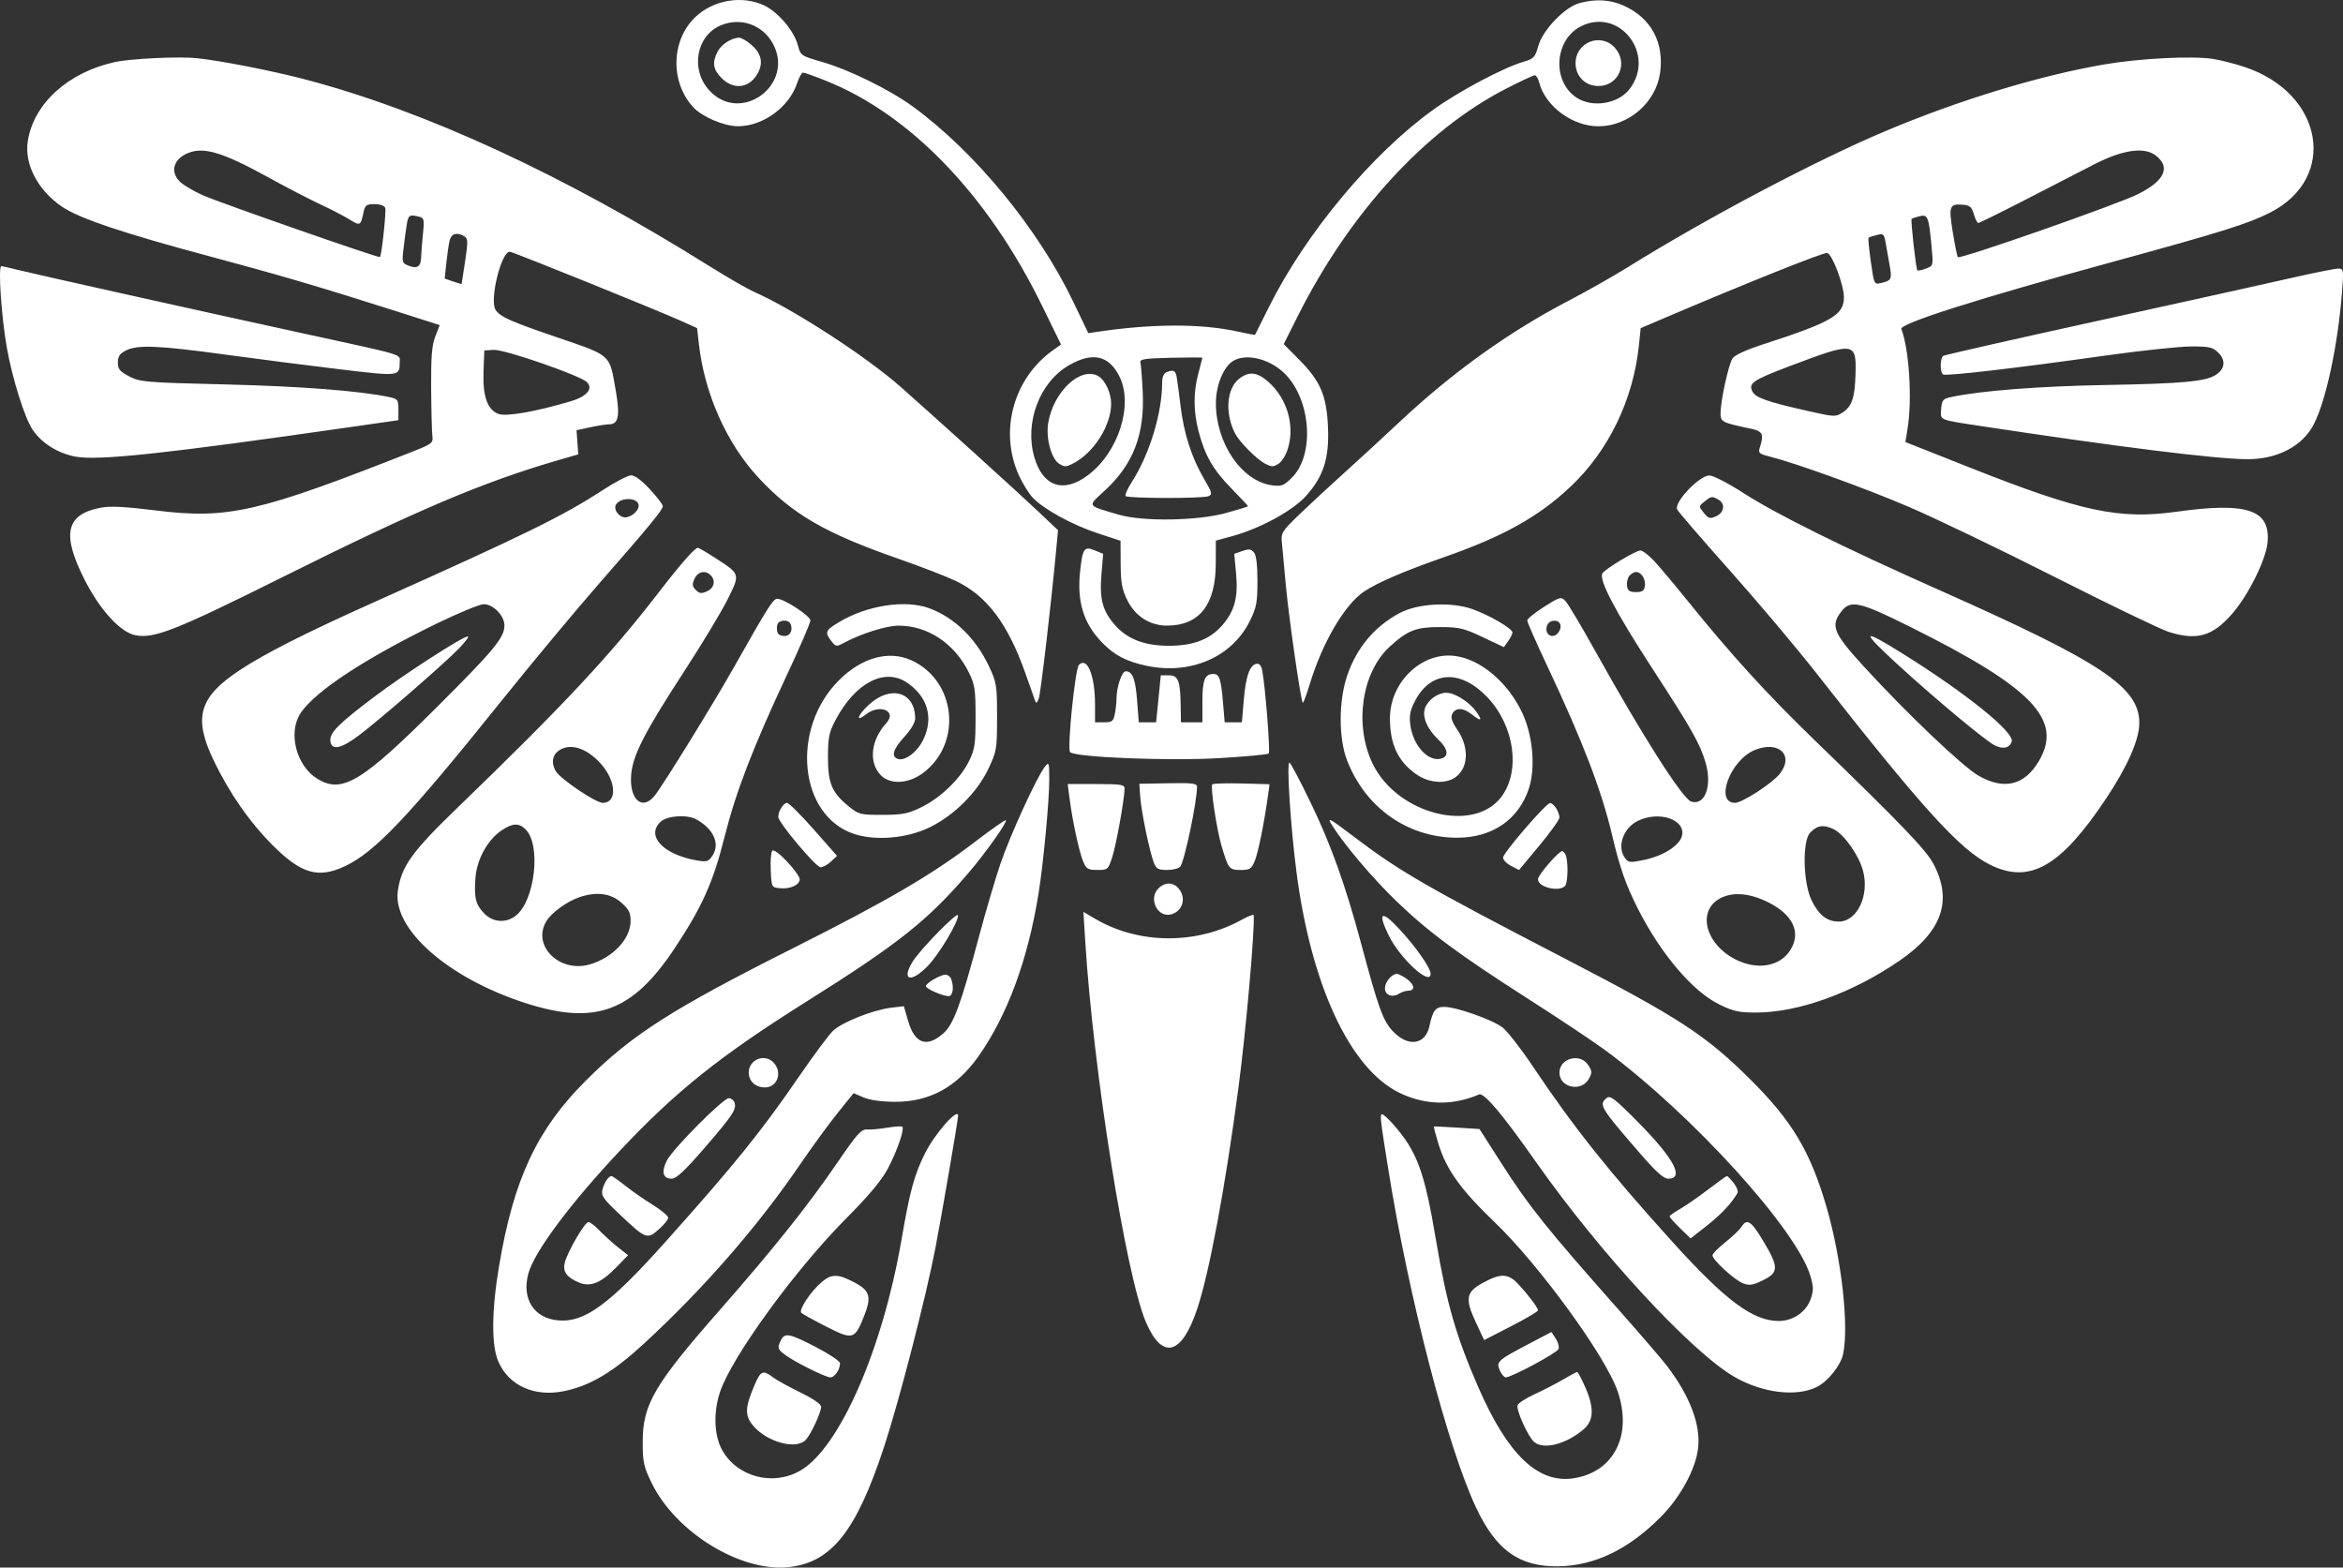 <?xml version="1.0" encoding="UTF-8"?> <svg xmlns="http://www.w3.org/2000/svg" width="710" height="475" viewBox="0 0 710 475" fill="none"><rect x="0" y="0" width="710" height="475" fill="#333333" stroke="none"/><path fill-rule="evenodd" clip-rule="evenodd" d="M492.086 1.728C500.33 5.466 504.324 12.864 503.06 22.059C501.823 31.049 493.499 38.268 484.371 38.268C476.478 38.268 468.222 32.152 466.419 24.97C466.122 23.782 465.52 22.811 465.083 22.811C464.646 22.811 460.721 24.644 456.361 26.884C431.884 39.458 408.996 64.466 393.219 95.876L389.006 104.266L393.603 108.893C400.124 115.456 401.999 119.814 402.417 129.383C402.832 138.872 401.074 144.372 395.725 150.321C391.727 154.767 381.885 160.132 373.52 162.424L368.436 163.818L368.418 170.802C368.386 183.314 363.395 189.609 353.537 189.57C348.404 189.55 344.021 186.723 341.626 181.89C339.986 178.579 339.622 176.606 339.593 170.863L339.557 163.867L332.653 161.598C324.963 159.071 316.296 154.322 312.962 150.809C311.756 149.539 309.861 146.487 308.751 144.026C302.709 130.635 307.1 114.61 319.151 106.074L321.523 104.395L315.733 92.555C299.431 59.215 275.908 34.731 250.344 24.495C246.915 23.121 243.77 21.998 243.357 21.998C242.944 21.998 242.129 23.442 241.547 25.206C239.152 32.462 231.202 38.252 223.635 38.252C219.445 38.252 212.746 35.403 210.06 32.477C203.039 24.833 203.347 12.157 210.724 5.159C216.147 0.012 224.712 -1.475 231.409 1.567C235.611 3.476 240.566 9.23 241.725 13.548C242.618 16.872 242.664 16.905 249.196 18.783C257.27 21.104 269.679 27.211 276.613 32.277C295.514 46.085 314.601 69.303 325.195 91.374L329.795 100.957L332.642 100.531C349.149 98.065 363.993 98.033 374.935 100.441C377.84 101.08 380.259 101.538 380.313 101.459C380.365 101.38 382.231 97.651 384.457 93.172C395.599 70.754 415.729 46.578 434.407 33.181C442.197 27.595 455.599 20.488 461.708 18.704C464.769 17.811 465.188 17.365 466.134 13.985C467.517 9.046 474.116 2.169 478.663 0.929C483.517 -0.395 487.991 -0.129 492.086 1.728ZM479.086 7.966C471.001 12.028 470.218 24.651 477.745 29.583C482.54 32.725 490.235 31.522 493.725 27.085C501.96 16.616 490.821 2.07 479.086 7.966ZM218.458 7.663C210.975 10.789 209.14 21.08 214.939 27.394C224.544 37.85 241.101 25.483 234.122 13.066C230.967 7.451 224.392 5.183 218.458 7.663ZM227.551 13.453C230.623 16.038 231.352 18.873 229.745 21.981C227.311 26.689 222.445 27.441 218.692 23.687C216.054 21.05 215.739 18.961 217.473 15.607C218.598 13.431 221.74 11.422 224.018 11.422C224.633 11.422 226.224 12.336 227.551 13.453ZM489.277 14.388C493.534 18.982 490.55 26.065 484.357 26.065C480.39 26.065 477.443 23.118 477.443 19.15C477.443 12.837 485.016 9.79 489.277 14.388ZM670.743 17.872C673.033 18.239 677.296 19.335 680.216 20.307C704.065 28.244 708.57 53.876 687.964 64.389C681.256 67.81 673.348 70.287 639.99 79.41C599.105 90.593 575.551 98.08 576.172 99.696C578.54 105.87 579.487 120.989 578.057 129.833L577.393 133.944L597.174 141.779C630.607 155.019 642.171 157.486 659.488 155.07C681.058 152.06 688.091 154.447 687.13 164.451C686.628 169.681 681.257 180.447 676.356 186.05C670.415 192.842 665.676 194.172 657.113 191.451C654.713 190.688 639.205 183.214 622.65 174.84C606.096 166.466 586.145 156.881 578.315 153.538C565.019 147.863 544.182 140.335 536.176 138.315C533.074 137.533 532.744 137.23 533.266 135.645C534.583 131.647 534.14 130.649 530.726 129.935C521.805 128.067 521.371 127.85 521.371 125.248C521.371 121.593 523.782 110.498 524.98 108.638C525.653 107.593 529.052 106.031 534.479 104.273C555.101 97.589 558.829 95.401 558.758 90.02C558.708 86.181 555.201 76.952 553.68 76.656C552.563 76.439 529.018 85.854 504.189 96.444L497.176 99.436L496.653 104.538C494.958 121.078 487.461 136.594 475.896 147.493C466.219 156.614 455.55 162.556 437.563 168.843C425.424 173.085 417.404 176.532 413.352 179.249C407.468 183.193 400.698 194.741 396.893 207.321C395.905 210.589 394.953 213.119 394.777 212.944C394.166 212.332 390.48 186.66 389.612 176.974C389.132 171.605 388.604 165.881 388.439 164.254C388.162 161.523 388.556 160.891 393.54 156.073C396.511 153.201 402.58 147.577 407.027 143.575C411.475 139.572 419.162 132.497 424.111 127.853C440.118 112.827 457.316 100.501 475.409 91.085C480.778 88.292 488.907 83.682 493.474 80.842C517.6 65.839 550.734 48.364 571.807 39.528C593.997 30.225 617.8 22.981 637.413 19.565C648.216 17.684 664.432 16.86 670.743 17.872ZM59.718 17.633C67.202 18.448 82.382 21.422 92.257 24.008C128.789 33.575 170.713 52.929 215.094 80.716C220.463 84.078 226.57 87.586 228.666 88.511C240.506 93.742 262.635 108.116 273.051 117.34C285.428 128.302 308.567 149.26 314.619 154.991L320.613 160.668L320.078 166.38C318.498 183.249 315.4 209.779 314.806 211.549C314.309 213.026 314 213.249 313.68 212.362C313.438 211.691 312.073 207.847 310.649 203.82C305.36 188.865 298.94 180.412 289.498 175.97C286.606 174.609 278.882 171.627 272.333 169.344C250.032 161.568 240.166 155.856 229.838 144.738C220.209 134.373 213.486 119.292 211.783 104.233L211.238 99.417L206.423 97.256C198.894 93.877 155.972 76.532 154.57 76.303C151.935 75.871 148.175 91.198 150.23 93.995C151.773 96.094 154.715 97.401 168.526 102.122C185.503 107.923 184.637 107.147 186.583 118.307C187.929 126.029 187.438 128.569 184.599 128.569C183.742 128.569 181.166 128.971 178.875 129.462L174.708 130.357L174.97 134.017L175.233 137.677L168.725 139.57C146.401 146.063 126.224 154.63 85.922 174.725C53.39 190.945 46.761 193.574 41.082 192.502C36.541 191.645 30.396 184.974 25.72 175.826C18.603 161.902 19.917 155.849 30.488 153.849C33.447 153.289 37.802 153.502 47.088 154.66C69.087 157.403 78.27 155.3 125.203 136.77C130.963 134.496 131.288 134.234 131.017 132.076C130.859 130.818 130.694 124.298 130.651 117.587C130.59 108.05 130.865 104.633 131.912 101.947L133.251 98.51L118.042 93.663C97.199 87.018 83.856 83.103 63.785 77.745C37.855 70.823 24.125 66.226 18.91 62.72C11.507 57.744 7.329 49.804 8.416 42.777C10.178 31.383 20.708 21.848 34.906 18.791C39.751 17.747 54.461 17.061 59.718 17.633ZM634.487 49.858C630.661 51.827 621.362 56.614 613.821 60.496C606.28 64.378 599.834 67.555 599.498 67.555C599.162 67.555 598.549 66.366 598.134 64.911C597.525 62.773 596.918 62.226 594.966 62.055C590.714 61.682 590.456 62.347 591.751 70.341C592.392 74.305 593.086 77.717 593.294 77.924C593.993 78.624 641.544 61.987 647.868 58.83C655.902 54.819 657.83 50.732 653.359 47.189C649.843 44.404 643.283 45.331 634.487 49.858ZM56.116 46.78C52.335 48.735 51.689 52.395 54.636 55.163C55.644 56.11 58.661 57.889 61.342 59.116C65.896 61.201 114.773 78.257 115.141 77.889C115.66 77.371 117.101 63.931 116.739 62.988C116.485 62.328 115.141 61.86 113.498 61.86C110.989 61.86 110.63 62.142 110.123 64.504C109.282 68.425 109.116 68.502 105.844 66.467C104.188 65.437 100.282 63.413 97.166 61.968C94.049 60.523 87.102 56.922 81.728 53.967C66.811 45.762 61.153 44.175 56.116 46.78ZM579.28 66.319C578.941 66.657 580.598 81.498 581.02 81.921C581.198 82.098 582.361 81.857 583.604 81.384C585.863 80.526 585.865 80.517 585.327 74.719C584.485 65.662 584.18 64.896 581.67 65.525C580.498 65.82 579.422 66.177 579.28 66.319ZM123.303 67.758C123.053 69.213 122.605 72.5 122.307 75.065C121.779 79.62 121.818 79.748 124.027 80.588C126.549 81.547 127.609 80.679 127.632 77.64C127.638 76.699 127.875 73.715 128.158 71.008C128.615 66.632 128.503 66.045 127.141 65.696C124.152 64.929 123.752 65.144 123.303 67.758ZM566.228 72.05C566.065 72.213 566.376 75.475 566.919 79.301C567.903 86.237 567.912 86.254 570.06 85.749C573.219 85.006 573.389 84.628 572.582 80.165C572.177 77.927 571.632 74.874 571.369 73.377C570.934 70.901 570.697 70.707 568.707 71.207C567.506 71.508 566.39 71.888 566.228 72.05ZM136.264 72.823C135.985 73.93 135.533 76.989 135.258 79.621L134.758 84.407L137.302 85.295C138.702 85.782 139.866 86.109 139.891 86.02C139.914 85.932 140.393 82.817 140.952 79.1C141.85 73.139 141.82 72.252 140.704 71.599C138.459 70.285 136.784 70.746 136.264 72.823ZM5.621 81.827C11.251 83.232 61.367 94.39 91.444 100.934C123.371 107.881 121.138 107.217 121.124 109.752C121.099 114.076 121.125 114.073 102.787 111.881C93.416 110.761 77.752 108.749 67.977 107.411C47.94 104.667 41.609 104.414 38.12 106.218C36.284 107.168 35.72 108.025 35.72 109.862C35.72 111.865 36.296 112.566 39.177 114.064C42.442 115.762 44.061 115.897 68.259 116.486C90.956 117.038 108.994 118.426 117.882 120.305C120.553 120.87 120.729 121.107 120.729 124.114V127.32L105.273 129.541C50.078 137.471 29.846 139.641 22.924 138.375C17.59 137.398 12.64 134.309 9.903 130.248C7.434 126.585 3.654 114.482 2.009 104.977C0.38 95.564 -0.604 80.544 0.414 80.641C0.817 80.679 3.16 81.212 5.621 81.827ZM709.701 88.503C708.488 104.374 704.901 121.219 701.186 128.502C697.803 135.133 690.224 139.145 681.081 139.145C671.685 139.145 641.811 135.424 599.466 128.98C587.504 127.159 587.943 127.358 588.233 123.893C588.458 121.199 588.769 120.838 591.331 120.296C600.343 118.386 617.735 117.036 638.106 116.663C661.542 116.235 668.397 115.601 671.491 113.573C674.233 111.776 674.53 109.194 672.257 106.921C670.539 105.203 669.575 104.977 663.971 104.98C660.484 104.982 648.658 106.246 637.693 107.789C610.803 111.574 589.71 114.026 588.814 113.472C587.811 112.852 587.878 108.45 588.9 107.819C589.352 107.539 610.31 102.789 635.472 97.266C660.634 91.741 686.98 85.907 694.018 84.303C701.056 82.698 707.587 81.385 708.531 81.385C710.186 81.385 710.227 81.633 709.701 88.503ZM541.947 111.091C531.129 115.197 529.725 116.176 531.068 118.685C532.066 120.55 535.6 121.776 548.135 124.602C555.837 126.34 556.287 126.358 558.342 125.012C561.2 123.138 562.069 120.561 562.278 113.329C562.56 103.56 561.967 103.495 541.947 111.091ZM146.524 112.448C146.238 120 147.649 124.092 150.993 125.409C153.315 126.325 162.256 124.768 173.001 121.578C177.875 120.131 179.839 117.776 177.839 115.777C175.84 113.779 152.798 105.811 149.608 106.015L146.761 106.197L146.524 112.448ZM373.409 109.56C370.596 111.53 368.474 116.907 368.454 122.116C368.406 134.269 376.273 145.818 385.437 147.047C388.381 147.442 389.022 147.194 391.524 144.692C398.553 137.663 397.231 120.707 389.052 112.954C384.369 108.515 377.14 106.947 373.409 109.56ZM345.583 109.858C345.765 110.529 346.08 114.598 346.283 118.899C346.884 131.644 343.419 140.652 334.87 148.567C329.44 153.594 329.135 153.038 338.918 155.932C346.217 158.091 362.788 157.849 371.486 155.456C375.178 154.441 378.198 153.512 378.198 153.391C378.198 153.27 375.909 150.827 373.113 147.962C367.543 142.254 365.11 138.007 363.189 130.627C361.612 124.575 361.599 118.884 363.148 113.112C363.809 110.651 364.354 108.535 364.359 108.408C364.364 108.282 360.067 108.282 354.81 108.408C346.779 108.601 345.304 108.833 345.583 109.858ZM323.971 110.654C315.03 115.782 310.387 128.063 313.431 138.535C316.007 147.397 322.151 149.538 329.5 144.132C338.92 137.205 343.587 122.622 339.161 113.947C335.95 107.653 331.054 106.591 323.971 110.654ZM356.553 114.129C356.746 115.136 357.278 119.101 357.734 122.941C358.729 131.31 361.092 138.667 364.839 145.059C367.323 149.297 367.46 149.838 366.19 150.359C364.417 151.088 341.839 151.053 341.107 150.321C340.811 150.025 341.693 148.029 343.069 145.885C348.349 137.656 352.166 125.091 352.166 115.94C352.166 114.271 352.643 113.103 353.453 112.793C355.603 111.968 356.187 112.219 356.553 114.129ZM384.318 115.679C389.919 120.598 392.345 128.536 390.386 135.535C389.78 137.697 388.562 139.779 387.492 140.48C385.857 141.551 385.377 141.551 383.344 140.486C380.742 139.121 375.581 133.916 374.253 131.317C371.129 125.207 371.685 117.768 375.488 114.776C378.451 112.446 380.924 112.699 384.318 115.679ZM332.846 113.991C334.887 115.179 336.71 119.092 336.71 122.282C336.71 128.935 331.497 137.171 325.239 140.408C323.024 141.553 322.556 141.56 320.895 140.472C318.551 138.936 316.897 132.73 317.631 128.223C319.187 118.664 327.507 110.882 332.846 113.991ZM528.286 149.378C538.248 155.815 558.495 165.842 588.077 178.987C636.972 200.715 648.275 208.245 648.275 219.09C648.275 224.104 644.714 232.21 638.247 241.922C624.434 262.666 615.042 268.017 603.007 262.002C593.845 257.423 582.426 244.823 550.285 203.82C544.322 196.214 532.6 182.312 524.238 172.928C515.874 163.543 508.681 155.21 508.252 154.408C507.128 152.308 514.985 144.005 518.032 144.074C519.197 144.101 523.812 146.488 528.286 149.378ZM196.945 148.261C199.096 150.59 200.854 152.877 200.849 153.345C200.837 154.5 197.037 159.127 181.684 176.675C174.494 184.894 161.264 200.778 152.284 211.973C123.774 247.516 113.672 258.19 104.459 262.506C96.482 266.244 91.294 264.764 82.837 256.336C75.693 249.217 69.532 240.39 64.747 230.417C58.5 217.398 60.281 211.247 72.669 203.052C80.374 197.955 92.928 191.613 113.815 182.267C159.297 161.916 170.551 156.395 182.708 148.47C186.457 146.026 190.314 144.026 191.278 144.026C192.348 144.026 194.557 145.678 196.945 148.261ZM516.509 151.982C514.722 153.43 514.722 153.433 516.323 155.411C517.746 157.169 518.165 157.282 520.056 156.42C522.514 155.3 522.887 152.651 520.761 151.413C518.825 150.285 518.561 150.32 516.509 151.982ZM186.664 152.906C185.922 154.107 187.061 156.13 188.789 156.678C190.566 157.242 193.536 155.084 193.536 153.23C193.536 150.748 188.154 150.495 186.664 152.906ZM379.978 167.396C380.686 168.249 381.045 171.173 381.045 176.082C381.045 182.544 380.755 184.071 378.762 188.131C373.409 199.033 360.915 204.521 347.675 201.789C341.428 200.499 337.757 198.605 333.989 194.729C328.353 188.929 326.314 182.341 327.302 173.118C328.046 166.168 328.553 165.448 331.764 166.778L334.29 167.824L333.767 174.099C333.137 181.657 334.143 185.284 338.08 189.642C341.767 193.723 346.999 195.685 354.2 195.685C361.665 195.685 366.75 193.708 370.473 189.359C374.185 185.021 375.241 180.958 374.556 173.643L374.011 167.819L376.461 166.965C378.436 166.277 379.118 166.36 379.978 167.396ZM216.798 169.105C224.404 174.035 224.349 173.848 220.475 181.641C218.637 185.339 212.728 195.136 207.344 203.413C195.275 221.967 191.755 228.828 191.263 234.755C190.636 242.318 194.653 245.838 198.436 241.039C201.095 237.664 216.152 213.262 222.404 202.193C232.794 183.795 234.281 181.448 235.548 181.448C237.623 181.448 245.551 186.634 245.577 188.007C245.589 188.705 242.451 195.998 238.603 204.213C228.17 226.482 223.014 239.855 219.569 253.565C216.106 267.355 212.799 274.743 204.461 287.32C191.615 306.697 180.298 310.811 158.961 303.862C135.717 296.291 119.006 281.593 120.55 270.078C121.549 262.632 124.701 258.204 138.473 244.903C170.978 213.507 184.963 198.53 200.002 179.008C206.235 170.917 210.573 165.991 211.466 165.991C211.757 165.991 214.156 167.392 216.798 169.105ZM501.135 169.856C502.715 171.534 507.258 176.933 511.231 181.855C524.59 198.405 535.374 210.248 549.748 224.158C576.139 249.698 583.548 257.404 585.846 261.697C591.788 272.804 588.559 282.184 575.757 291.009C561.46 300.865 545.013 306.821 532.1 306.821C526.917 306.821 525.207 306.44 520.914 304.326C512.862 300.362 503.182 288.929 496.249 275.194C492.642 268.047 490.827 262.852 488.511 253.038C485.315 239.492 479.656 224.72 468.988 202.073C465.585 194.849 462.8 188.524 462.8 188.019C462.8 187.515 465.087 185.656 467.882 183.888C472.688 180.849 473.039 180.751 474.347 182.079C475.107 182.851 479.092 189.522 483.201 196.905C497.726 223.005 509.859 242.056 512.484 242.889C516.666 244.216 518.903 238.113 516.826 231.037C515.164 225.37 512.695 221.001 500.99 203.007C489.392 185.177 484.242 175.329 485.637 173.649C486.992 172.015 495.728 166.805 497.111 166.805C497.745 166.805 499.556 168.178 501.135 169.856ZM493.75 174.489C493.213 175.135 492.894 176.508 493.04 177.539C493.251 179.022 493.818 179.414 495.746 179.414C497.675 179.414 498.242 179.022 498.453 177.539C498.744 175.484 497.353 173.313 495.746 173.313C495.185 173.313 494.286 173.842 493.75 174.489ZM210.458 175.377C209.686 177.07 209.757 177.681 210.852 178.775C211.946 179.87 212.557 179.941 214.25 179.17C216.445 178.17 216.95 175.902 215.338 174.289C213.725 172.677 211.457 173.182 210.458 175.377ZM558.037 185.219C554.609 189.577 555.52 191.835 564.777 201.943C577.881 216.248 594.718 232.278 599.553 235.05C607.306 239.496 613.528 237.978 617.861 230.583C625.199 218.062 615.927 208.41 578.802 189.922C563.548 182.325 560.802 181.704 558.037 185.219ZM446.53 184.694C451.7 186.607 458.326 190.515 458.326 191.652C458.326 192.08 457.741 193.257 457.026 194.265L455.726 196.1L449.298 193.061C443.548 190.343 442.183 190.022 436.362 190.018C429.092 190.012 426.654 190.956 421.201 195.883C412.604 203.649 410.259 219.768 416.014 231.532C423.425 246.679 446.464 252.61 454.895 241.542C460.872 233.696 458.976 219.97 450.715 211.276C442.609 202.745 433.577 203.212 428.785 212.41C427.325 215.212 427.005 216.823 427.36 219.586C428.185 226.001 432.9 231.08 436.862 229.824C439.132 229.103 438.727 226.809 435.855 224.107C432.457 220.911 430.861 217.097 431.841 214.517C432.794 212.013 435.722 209.922 438.277 209.922C440.865 209.922 445.269 212.703 447.385 215.674C449.364 218.452 448.851 218.721 445.939 216.43C443.373 214.411 441.137 214.347 440.112 216.263C439.518 217.373 439.902 218.574 441.71 221.266C444.868 225.969 445.026 231.452 442.095 234.615C439.199 237.74 433.371 237.665 428.927 234.447C423.54 230.544 421.196 225.446 421.196 217.635C421.196 206.666 430.887 197.42 440.968 198.772C448.757 199.817 456.982 206.811 461.318 216.077C464.517 222.915 465.361 232.723 463.287 238.969C460.164 248.372 452.208 253.83 441.604 253.844C426.682 253.863 413.817 244.85 408.218 230.454C405.621 223.777 405.618 212.455 408.211 204.793C411.088 196.298 416.532 189.798 424.16 185.756C429.797 182.769 440.014 182.284 446.53 184.694ZM281.586 184.307C289.153 187.087 295.638 193.361 299.612 201.748C302.017 206.822 302.137 207.557 302.137 217.243C302.137 227.024 302.036 227.625 299.498 232.982C296.133 240.089 289.189 247.02 281.785 250.665C274.954 254.028 265.365 254.874 258.797 252.693C242.08 247.139 239.495 220.865 254.217 206.143C261.117 199.242 269.335 196.971 276.171 200.075C289.664 206.205 291.711 225.078 279.862 234.117C275.341 237.564 269.692 237.867 266.825 234.814C263.156 230.909 263.908 224.222 268.592 219.097C271.936 215.438 266.582 213.188 262.386 216.489C259.113 219.063 259.834 216.722 263.293 213.544C269.922 207.453 277.325 209.657 277.325 217.721C277.325 218.922 276.027 221.129 274.071 223.25C270.701 226.907 269.985 229.178 271.964 229.937C274.134 230.77 277.932 227.946 279.782 224.125C282.958 217.564 281.132 211.117 274.893 206.871C268.055 202.217 259.098 206.917 253.134 218.29C251.222 221.936 250.908 223.502 250.898 229.446C250.885 237.393 252.093 240.229 257.27 244.41C260.236 246.806 260.764 246.936 267.438 246.918C273.473 246.902 275.148 246.573 279.168 244.616C285.015 241.769 291 235.993 293.623 230.666C295.4 227.059 295.626 225.54 295.626 217.243C295.626 208.94 295.401 207.431 293.62 203.82C289.264 194.991 281.173 189.583 272.318 189.583C268.611 189.583 261.102 191.939 255.768 194.775C253.436 196.015 253.265 195.992 251.922 194.252C249.868 191.592 250.094 191.025 254.183 188.555C262.652 183.439 274.306 181.633 281.586 184.307ZM132.118 189.058C110.55 199.585 95.618 209.404 91.147 215.999C87.164 221.875 89.731 232.066 96.186 236.002C103.678 240.571 109.629 236.984 132.618 214.045C149.793 196.908 152.854 193.196 152.859 189.499C152.863 186.574 149.442 183.072 146.596 183.088C145.344 183.096 138.829 185.782 132.118 189.058ZM468.641 190.197C468.298 192.614 470.78 193.636 472.217 191.67C473.624 189.747 472.759 187.812 470.628 188.117C469.554 188.27 468.803 189.055 468.641 190.197ZM235.431 190.397C235.431 191.888 235.92 192.5 237.264 192.691C239.264 192.975 240.399 191.231 239.588 189.12C239.295 188.353 238.365 187.947 237.264 188.103C235.92 188.294 235.431 188.906 235.431 190.397ZM576.346 197.922C595.809 210.04 610.653 222.025 609.599 224.772C608.835 226.76 606.925 227.119 604.308 225.766C601.437 224.28 585.69 211.142 575.061 201.363C563.753 190.958 564.018 190.246 576.346 197.922ZM138.998 196.58C134.611 201.106 115.164 218 108.883 222.742C103.442 226.849 100.525 227.494 100.124 224.68C99.757 222.124 102.383 219.456 113.511 211.069C122.678 204.161 140.237 192.838 141.783 192.838C142.247 192.838 140.993 194.522 138.998 196.58ZM382.494 203.172C383.411 207.836 384.976 227.82 384.463 228.333C384.17 228.625 377.488 229.25 369.614 229.721C354.314 230.635 325.862 229.499 324.273 227.91C323.331 226.968 325.788 202.647 326.944 201.475C329.461 198.922 331.817 204.669 331.824 213.379L331.829 218.87H334.574C336.999 218.87 337.379 218.573 337.828 216.328C338.108 214.93 338.339 212.825 338.342 211.65C338.349 208.175 339.956 203.413 341.123 203.413C343.183 203.413 344.069 205.686 344.576 212.264L345.085 218.87H347.714H350.342L351.051 211.752L351.759 204.634H354.163C357.04 204.634 357.659 206.201 357.779 213.786L357.86 218.87H361.114H364.368V212.525C364.368 206.031 365.092 204.227 367.698 204.227C369.506 204.227 370.002 205.7 370.609 212.889L371.115 218.87H373.726H376.336L376.893 212.202C377.496 204.97 378.688 201.542 380.738 201.148C381.614 200.978 382.194 201.647 382.494 203.172ZM531.656 227.311C524.286 230.391 519.526 243.276 525.758 243.276C527.943 243.276 537.049 237.371 539.324 234.478C543.793 228.795 538.946 224.266 531.656 227.311ZM169.313 227.459C167.362 228.825 167.007 231.063 168.346 233.566C169.588 235.887 180.475 243.276 182.653 243.276C187.184 243.276 186.728 236.429 181.847 231.181C177.528 226.534 172.685 225.096 169.313 227.459ZM397.297 243.479C403.319 255.973 407.742 268.324 412.37 285.579C417.806 305.843 419.063 309.304 422.174 312.574C426.726 317.36 431.962 316.583 433.163 310.945C434.174 306.195 435.008 305.104 437.624 305.104C441.259 305.104 452.178 308.948 455.299 311.326C456.766 312.443 460.947 317.816 464.59 323.264C476.76 341.467 487.685 355.188 506.967 376.484C522.907 394.09 531.199 400.26 538.944 400.278C543.357 400.288 547.345 397.552 548.71 393.576C549.58 391.042 549.56 389.866 548.59 386.601C544.417 372.546 512.781 337.725 486.549 318.314C483.106 315.767 472.603 308.765 463.207 302.756C442.055 289.227 432.804 282.371 423.156 273.078C416.145 266.323 407.554 256.221 403.844 250.369C401.917 247.328 402.399 247.574 410.773 253.909C424.291 264.135 432.254 268.721 474.596 290.666C508.879 308.436 516.851 313.638 530.385 327.069C543.056 339.646 548.635 348.988 553.499 365.774C558.039 381.442 560.318 401.6 558.53 410.269C557.828 413.674 554.033 418.472 550.663 420.214C544.573 423.363 534.209 422.155 525.739 417.309C512.632 409.81 484.802 379.686 465.292 351.881C455.253 337.575 449.686 330.988 448.183 331.638C440.195 335.101 431.774 334.918 424.009 331.112C409.033 323.772 397.255 298.398 392.83 263.936C391.061 250.166 389.844 231.073 390.735 231.073C391.055 231.073 394.008 236.656 397.297 243.479ZM317.957 236.361C317.969 242.547 316.182 261.535 314.738 270.579C311.51 290.805 305.257 307.738 296.408 320.214C289.866 329.438 281.619 333.909 271.224 333.868C267.119 333.85 263.599 333.361 261.69 332.541L258.664 331.24L253.853 337.22C251.207 340.509 246.037 347.601 242.362 352.979C229.594 371.67 213.315 390.358 195.345 406.956C185.827 415.748 178.867 419.907 170.95 421.534C161.995 423.375 154.26 419.924 151.044 412.654C148.865 407.727 148.94 397.196 151.254 383.501C155.693 357.212 162.734 342.201 177.575 327.394C191.476 313.524 203.618 305.768 240.312 287.323C268.806 272.998 282.327 265.105 295.179 255.294C300.293 251.389 304.625 248.341 304.804 248.52C305.343 249.059 298.655 258.482 293.32 264.699C281.053 278.992 272.165 286.041 244.486 303.43C218.282 319.89 204.855 330.613 187.951 348.58C172.766 364.72 161.886 379.319 160.1 385.949C158.054 393.549 161.748 399.393 169.042 400.093C177.093 400.867 184.626 395.355 201.837 376.099C222.848 352.592 230.66 342.911 242.323 325.926C246.561 319.755 251.087 313.67 252.381 312.405C255.069 309.777 264.532 306.012 270.119 305.347L273.896 304.898L275.221 309.456C277.194 316.24 280.848 317.537 285.783 313.203C288.981 310.396 291.079 304.692 296.841 283.139C298.695 276.203 301.5 266.685 303.074 261.987C305.932 253.458 314.203 235.372 316.653 232.293C317.869 230.766 317.948 231.013 317.957 236.361ZM376.372 237.406L384.715 237.638L384.241 241.067C383.091 249.368 381.251 258.453 380.217 260.928C379.217 263.321 378.745 263.614 375.897 263.614C372.474 263.614 372.221 263.292 370.155 256.292C368.644 251.17 366.703 238.172 367.373 237.668C367.734 237.397 371.783 237.279 376.372 237.406ZM362.736 238.395C362.71 243.069 358.953 260.945 357.65 262.597C357.209 263.157 355.419 263.614 353.673 263.614C350.961 263.614 350.373 263.288 349.636 261.377C348.332 257.995 345.822 245.821 345.519 241.407L345.251 237.506L353.997 237.34C361.305 237.201 362.741 237.376 362.736 238.395ZM340.774 239.005C340.767 242.038 338.234 256.078 337.031 259.75C335.804 263.499 335.669 263.614 332.536 263.614C329.66 263.614 329.184 263.324 328.202 260.97C327.003 258.102 324.978 248.673 324.094 241.852L323.541 237.581H332.159C339.825 237.581 340.777 237.738 340.774 239.005ZM471.552 244.892C472.108 245.781 472.562 247.048 472.562 247.708C472.562 248.369 469.805 252.222 466.436 256.27L460.31 263.63L457.894 262.381C456.566 261.694 455.479 260.56 455.479 259.861C455.479 258.456 468.415 243.458 469.722 243.346C470.174 243.308 470.998 244.003 471.552 244.892ZM246.574 251.325L253.65 259.342L251.809 261.071C250.797 262.022 249.389 262.801 248.679 262.801C247.24 262.801 235.837 249.227 235.837 247.514C235.837 245.786 237.427 243.274 238.51 243.292C239.053 243.301 242.682 246.916 246.574 251.325ZM496.443 248.674C491.916 250.822 489.884 256.524 492.413 259.983C493.464 261.421 493.921 261.466 498.252 260.558C504.032 259.345 508.951 256.224 509.684 253.304C510.912 248.41 502.902 245.608 496.443 248.674ZM200.198 249.002C195.611 253.276 201.009 259.005 211.253 260.737C214.213 261.236 214.714 261.075 215.92 259.234C218.253 255.673 216.244 251.179 211.026 248.293C208.225 246.744 202.198 247.139 200.198 249.002ZM548.472 252.393C546.104 255.014 546.409 267.605 548.967 272.824C551.207 277.394 553.775 279.345 557.412 279.243C562.883 279.088 566.531 271.209 564.545 263.835C563.28 259.137 558.864 252.871 555.705 251.293C552.628 249.757 550.573 250.069 548.472 252.393ZM151.991 251.63C147.725 254.505 144.478 260.431 144.069 266.088C143.63 272.152 144.162 274.216 146.855 276.91C149.489 279.544 153.381 279.77 156.318 277.459C162.119 272.896 164.029 256.07 159.284 251.326C157.258 249.299 155.329 249.38 151.991 251.63ZM238.549 261.113C240.637 263.345 242.345 265.724 242.345 266.398C242.345 268.124 239.487 269.452 236.41 269.154C233.805 268.902 233.804 268.9 233.558 263.697C233.424 260.833 233.637 258.168 234.032 257.772C234.449 257.356 236.349 258.761 238.549 261.113ZM474.509 259.206C474.78 259.914 475.002 261.898 475.002 263.614C475.002 265.331 474.78 267.314 474.509 268.022C473.546 270.529 466.054 269.105 466.054 266.414C466.054 265.154 472.303 257.919 473.392 257.919C473.734 257.919 474.237 258.499 474.509 259.206ZM357.57 269.778C359.369 272.525 358.27 275.897 355.226 276.968C350.868 278.501 347.691 272.216 351.213 269.028C353.385 267.063 355.993 267.371 357.57 269.778ZM521.355 272.164C514.158 275.886 516.681 286.061 525.963 290.748C532.539 294.07 539.411 292.874 542.543 287.865C545.861 282.558 543.354 277.172 535.806 273.402C530.254 270.627 525.17 270.191 521.355 272.164ZM175.557 271.875C171.772 273.162 167.074 276.592 165.53 279.196C161.122 286.636 169.64 294.956 178.842 292.199C185.821 290.108 191.096 284.441 191.096 279.035C191.096 276.563 190.552 275.508 188.22 273.461C185.032 270.662 180.719 270.121 175.557 271.875ZM424.103 281.589C429.167 287.059 433.515 293.298 433.515 295.094C433.515 298.941 424.255 290.464 420.847 283.499C417.34 276.33 418.568 275.609 424.103 281.589ZM379.894 277.298C380.343 280.875 377.578 312.299 375.302 329.509C371.314 359.658 366.487 385.543 362.784 396.633C358.098 410.671 352.219 412.209 347.275 400.693C341.194 386.524 331.279 324.351 328.861 285.221L328.311 276.321L331.931 278.443C345.17 286.202 362.594 286.286 376.367 278.659C378.268 277.607 379.855 276.994 379.894 277.298ZM290.317 277.376C290.361 279.483 284.556 289.189 281.154 292.698C276.052 297.957 273.039 297.159 276.509 291.467C278.799 287.711 290.287 275.988 290.317 277.376ZM423.78 295.21C428.079 297.066 429.817 300.223 426.541 300.223C425.89 300.223 424.679 300.647 423.85 301.165C421.894 302.386 419.685 301.516 419.685 299.525C419.685 297.283 422.271 294.558 423.78 295.21ZM288.22 296.628C289.157 299.068 288.756 301.85 287.468 301.85C285.659 301.85 280.579 299.61 280.579 298.813C280.579 297.912 284.976 295.342 286.515 295.342C287.181 295.342 287.949 295.921 288.22 296.628ZM481.239 322.688C482.488 324.594 482.508 325.039 481.436 326.959C479.176 331.005 472.562 329.57 472.562 325.035C472.562 320.658 478.804 318.97 481.239 322.688ZM234.491 322.049C237.169 325.007 235.545 329.509 231.799 329.509C228.95 329.509 226.889 327.632 226.889 325.035C226.889 321.003 231.799 319.074 234.491 322.049ZM496.494 340.149C507.282 351.066 510.515 357.169 505.512 357.169C504.13 357.169 501.786 355.052 496.836 349.335C484.928 335.582 484.419 334.737 486.847 332.723C487.938 331.817 489.284 332.852 496.494 340.149ZM222.545 334.029C223.318 336.043 222.102 337.9 213.514 347.824C207.499 354.775 204.939 357.169 203.523 357.169C200.863 357.169 200.333 355.034 202.133 351.571C203.996 347.989 219.142 332.764 220.843 332.764C221.512 332.764 222.277 333.333 222.545 334.029ZM422.171 340.668C429.455 348.965 431.639 354.879 435.168 375.88C438.404 395.132 441.226 404.912 448.055 420.544C456.922 440.839 466.083 449.573 476.802 447.95C489.074 446.091 494.766 434.857 490.18 421.547C486.5 410.863 466.362 383.213 452.796 370.217C442.715 360.559 438.305 354.419 435.931 346.732C435.037 343.835 434.401 341.417 434.52 341.358C434.638 341.3 437.794 341.447 441.533 341.685L448.331 342.119L454.641 351.989C463.344 365.603 468.525 372.078 491.002 397.439C497.347 404.598 503.786 412.102 505.31 414.116C512.167 423.175 515.4 431.812 514.572 438.861C513.831 445.172 509.231 453.651 503.31 459.616C493.485 469.518 483.175 474.483 472.155 474.618C460.371 474.763 453.382 469.761 447.297 456.826C438.612 438.369 426.893 393.151 420.625 353.915C418.241 338.994 418.093 337.645 418.839 337.645C419.212 337.645 420.711 339.005 422.171 340.668ZM290.341 338.096C290.341 339.289 285.302 368.612 283.428 378.321C280.561 393.172 272.565 424.172 268.004 438.108C259.543 463.965 251.976 473.524 238.902 474.874C224.391 476.372 204.779 464.325 197.518 449.455C195.044 444.39 194.761 443.099 194.759 436.895C194.755 425.582 198.277 419.555 218.055 397.032C234.28 378.555 244.901 365.25 253.641 352.451C259.666 343.627 260.989 342.14 262.706 342.263C263.812 342.343 266.545 342.102 268.779 341.728C271.013 341.354 273.083 341.197 273.377 341.38C274.229 341.906 271.924 348.661 269.015 354.157C267.162 357.661 263.266 362.307 256.272 369.358C240.851 384.905 221.872 411.007 218.225 421.688C216.126 427.833 216.361 434.914 218.811 439.351C223.351 447.571 234.311 450.439 242.596 445.575C254.456 438.612 267.445 408.905 273.189 375.613C275.741 360.811 277.032 356.065 280.284 349.518C283.247 343.553 290.341 335.496 290.341 338.096ZM525.369 358.486C526.289 359.656 526.799 361.029 526.502 361.536C524.627 364.725 521.532 368.018 517.228 371.399L512.297 375.274L509.105 372.158C507.351 370.444 505.917 368.842 505.921 368.597C505.925 368.352 507.358 367.335 509.107 366.336C510.856 365.338 514.683 362.683 517.613 360.438C520.542 358.193 523.109 356.356 523.316 356.356C523.524 356.356 524.447 357.314 525.369 358.486ZM189.469 359.284C191.482 360.886 195.234 363.497 197.807 365.086C200.38 366.676 202.485 368.436 202.485 368.997C202.485 369.558 201.186 371.157 199.599 372.551C196.092 375.631 195.746 375.496 187.756 367.957C182.803 363.285 182.114 362.293 182.568 360.484C183.112 358.316 184.415 356.35 185.297 356.364C185.579 356.368 187.455 357.683 189.469 359.284ZM534.291 376.003C539.05 383.95 539.052 385.551 534.307 387.907C531.182 389.459 530.178 389.618 528.206 388.876C525.633 387.909 518.931 381.765 518.931 380.373C518.931 379.897 520.691 378.115 522.843 376.411C524.994 374.706 527.193 372.608 527.73 371.748C529.375 369.114 530.666 369.951 534.291 376.003ZM181.741 372.944C183.083 374.348 185.564 376.59 187.254 377.925L190.326 380.355L186.847 383.934C182.141 388.775 178.94 390.092 175.436 388.627C171.731 387.078 170.462 385.308 171.135 382.626C171.989 379.223 177.284 370.173 178.353 370.289C178.874 370.346 180.398 371.541 181.741 372.944ZM460.064 389.1C463.212 392.479 466.054 396.258 466.054 397.066C466.054 397.412 462.384 399.58 457.898 401.884L449.742 406.073L447.265 400.779C443.87 393.525 444.22 391.525 449.378 388.712C454.794 385.759 457.026 385.839 460.064 389.1ZM258.805 388.536C263.681 391.075 264.2 392.946 261.727 399.089C258.983 405.913 258.408 406.06 250.377 401.978C246.631 400.074 243.232 398.196 242.824 397.805C241.926 396.944 245.713 391.257 249.061 388.44C251.995 385.971 253.914 385.991 258.805 388.536ZM471.441 405.611C472.156 406.702 472.533 408.136 472.28 408.795C471.835 409.956 458.009 417.37 456.291 417.37C455.825 417.37 455.021 416.441 454.503 415.306C453.299 412.664 453.815 412.182 463.013 407.362L470.141 403.627L471.441 405.611ZM247.43 408.281C251.344 410.308 254.548 412.474 254.548 413.095C254.548 414.988 252.934 417.37 251.652 417.37C250.078 417.37 240.084 412.334 237.494 410.236C235.711 408.792 235.597 408.376 236.46 406.483C237.736 403.681 238.92 403.875 247.43 408.281ZM480.335 420.241C483.164 426.638 483.001 430.486 479.786 433.191C474.492 437.645 467.797 439.355 464.938 436.981C463.074 435.434 459.349 427.192 459.884 425.798C460.134 425.145 462.449 423.648 465.027 422.47C467.605 421.293 471.469 419.298 473.615 418.036C475.76 416.775 477.702 415.743 477.93 415.743C478.159 415.743 479.241 417.767 480.335 420.241ZM234.145 417.293C235.229 418.125 238.981 420.204 242.484 421.912C246.397 423.82 248.847 425.504 248.835 426.278C248.811 428.008 245.799 434.512 244.208 436.27C241.364 439.412 232.453 437.027 228.214 431.99C225.636 428.924 225.728 426.508 228.687 419.607C230.51 415.356 231.229 415.051 234.145 417.293Z" fill="white"></path></svg> 